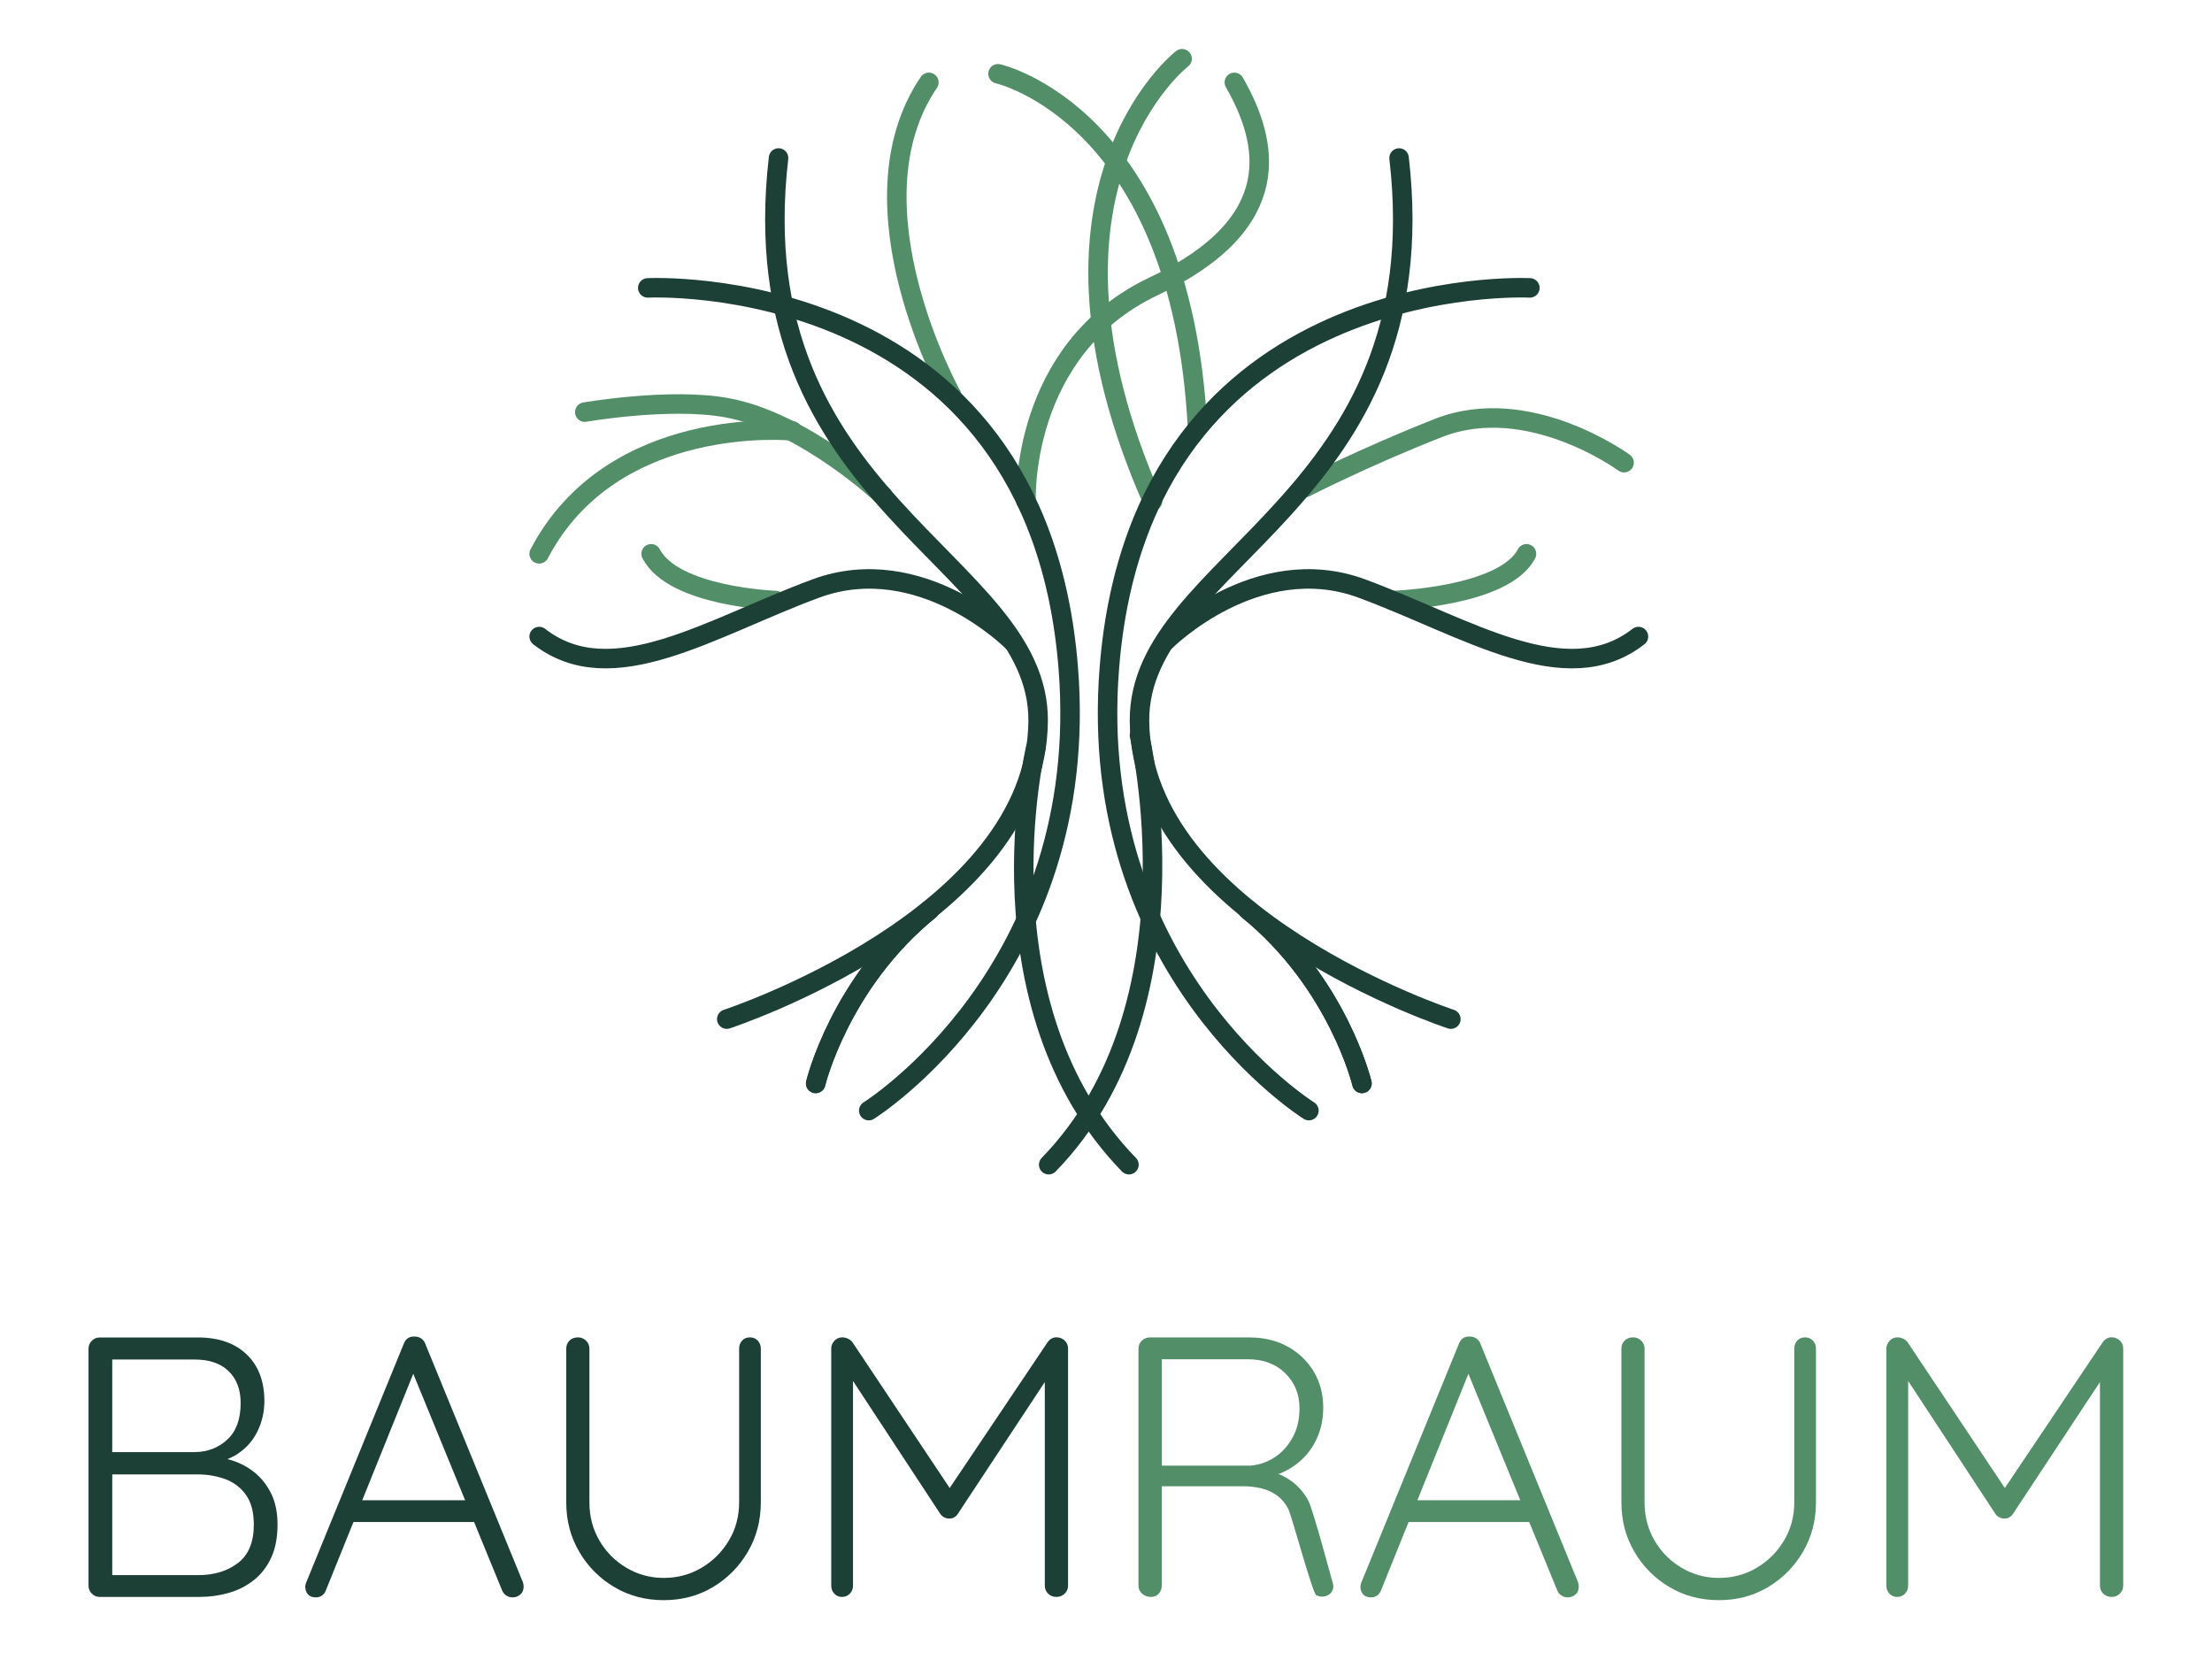 <?xml version="1.0" encoding="UTF-8" standalone="no"?>
<svg xmlns="http://www.w3.org/2000/svg" xmlns:xlink="http://www.w3.org/1999/xlink" xmlns:serif="http://www.serif.com/" width="100%" height="100%" viewBox="0 0 945 709" version="1.1" xml:space="preserve" style="fill-rule:evenodd;clip-rule:evenodd;stroke-linecap:round;stroke-linejoin:round;stroke-miterlimit:1.5;">
  <path d="M504.993,25.097c-0,-0 -71.517,55.296 -12.601,188.932" style="fill:none;stroke:#528e67;stroke-width:8.33px;"></path>
  <path d="M438.337,214.029c0,0 -2.824,-64.572 54.534,-91.723c57.357,-27.151 48.929,-61.733 34.469,-87.119" style="fill:none;stroke:#528e67;stroke-width:8.33px;"></path>
  <path d="M338.462,184.042c0,-0 -76.649,-7.615 -108.117,52.537" style="fill:none;stroke:#528e67;stroke-width:8.33px;"></path>
  <path d="M376.998,211.527c0,-0 -33.251,-31.286 -66.512,-37.365c-24.286,-4.439 -60.652,1.887 -60.652,1.887" style="fill:none;stroke:#528e67;stroke-width:8.33px;"></path>
  <path d="M331.435,256.54c0,-0 -43.668,-1.518 -53.259,-19.961" style="fill:none;stroke:#528e67;stroke-width:8.33px;"></path>
  <path d="M406.497,168.793c-0,-0 -45.377,-81.07 -9.669,-133.606" style="fill:none;stroke:#528e67;stroke-width:8.33px;"></path>
  <path d="M557.48,208.302c0,0 25.649,-13.162 57.125,-25.511c38.45,-15.085 79.219,14.859 79.219,14.859" style="fill:none;stroke:#528e67;stroke-width:8.33px;"></path>
  <path d="M595.117,256.54c0,-0 47.435,-1.518 57.025,-19.961" style="fill:none;stroke:#528e67;stroke-width:8.33px;"></path>
  <path d="M426.375,31.518c-0,0 78.382,17.526 85.22,151.273" style="fill:none;stroke:#528e67;stroke-width:8.33px;"></path>
  <g>
    <path d="M84.524,571.346c8.867,0 15.82,2.415 20.861,7.244c5.04,4.829 7.56,11.492 7.56,19.989c0,4.486 -0.956,8.722 -2.87,12.707c-1.913,3.984 -4.73,7.224 -8.451,9.717c-3.721,2.494 -8.312,3.899 -13.775,4.216l-0.673,-3.206c3.906,-0 7.732,0.567 11.48,1.702c3.747,1.134 7.105,2.896 10.073,5.284c2.969,2.388 5.351,5.416 7.145,9.085c1.795,3.668 2.692,8.075 2.692,13.22c-0,5.542 -0.917,10.272 -2.751,14.191c-1.834,3.919 -4.321,7.112 -7.462,9.579c-3.14,2.468 -6.702,4.269 -10.687,5.403c-3.985,1.135 -8.128,1.702 -12.429,1.702l-42.631,0c-1.32,0 -2.448,-0.468 -3.385,-1.405c-0.937,-0.937 -1.405,-2.065 -1.405,-3.384l-0,-101.254c-0,-1.32 0.468,-2.448 1.405,-3.385c0.937,-0.937 2.065,-1.405 3.385,-1.405l41.918,0Zm-1.306,9.421l-37.09,-0l1.821,-2.89l0,44.809l-1.662,-2.375l37.05,-0c5.436,-0.08 10.041,-1.874 13.814,-5.384c3.774,-3.509 5.661,-8.708 5.661,-15.596c-0,-5.726 -1.709,-10.252 -5.126,-13.577c-3.418,-3.325 -8.24,-4.987 -14.468,-4.987Zm1.148,49.083l-37.248,0l0.831,-1.029l0,45.402l-0.989,-1.346l37.683,0c6.835,0 12.508,-1.728 17.021,-5.185c4.512,-3.457 6.769,-8.92 6.769,-16.388c-0,-5.304 -1.109,-9.526 -3.325,-12.666c-2.217,-3.141 -5.159,-5.39 -8.827,-6.749c-3.669,-1.359 -7.64,-2.039 -11.915,-2.039Z" style="fill:#1d4036;fill-rule:nonzero;"></path>
    <path d="M177.862,583.617l-38.594,95.633c-0.343,0.977 -0.904,1.742 -1.682,2.296c-0.779,0.554 -1.63,0.831 -2.553,0.831c-1.505,0 -2.626,-0.396 -3.365,-1.187c-0.739,-0.792 -1.148,-1.755 -1.227,-2.89c-0.079,-0.554 -0,-1.201 0.237,-1.939l41.8,-102.284c0.449,-1.161 1.069,-1.985 1.861,-2.474c0.792,-0.488 1.715,-0.706 2.771,-0.653c1.108,0 2.065,0.277 2.869,0.831c0.805,0.555 1.379,1.32 1.722,2.296l41.682,101.809c0.211,0.58 0.316,1.213 0.316,1.9c0,1.425 -0.468,2.546 -1.405,3.364c-0.937,0.818 -2.038,1.227 -3.305,1.227c-1.029,0 -1.953,-0.283 -2.771,-0.851c-0.818,-0.567 -1.412,-1.339 -1.781,-2.315l-39.504,-96.307l2.929,0.713Zm-29.292,66.579l3.84,-9.302l49.162,-0l1.94,9.302l-54.942,0Z" style="fill:#1d4036;fill-rule:nonzero;"></path>
    <path d="M320.362,571.306c1.398,0 2.527,0.469 3.384,1.406c0.858,0.936 1.287,2.065 1.287,3.384l-0,65.629c-0,7.811 -1.854,14.877 -5.562,21.197c-3.707,6.32 -8.675,11.341 -14.903,15.062c-6.228,3.72 -13.234,5.581 -21.019,5.581c-7.784,-0 -14.817,-1.861 -21.098,-5.581c-6.28,-3.721 -11.274,-8.742 -14.982,-15.062c-3.708,-6.32 -5.561,-13.386 -5.561,-21.197l-0,-65.629c-0,-1.319 0.455,-2.448 1.365,-3.384c0.911,-0.937 2.131,-1.406 3.662,-1.406c1.319,0 2.46,0.469 3.424,1.406c0.963,0.936 1.444,2.065 1.444,3.384l0,65.629c0,6.07 1.432,11.545 4.295,16.427c2.863,4.882 6.723,8.755 11.578,11.618c4.856,2.863 10.147,4.295 15.873,4.295c5.885,-0 11.255,-1.432 16.111,-4.295c4.855,-2.863 8.754,-6.736 11.697,-11.618c2.942,-4.882 4.413,-10.357 4.413,-16.427l0,-65.629c0,-1.319 0.416,-2.448 1.247,-3.384c0.831,-0.937 1.946,-1.406 3.345,-1.406Z" style="fill:#1d4036;fill-rule:nonzero;"></path>
    <path d="M359.866,571.306c0.765,0 1.55,0.179 2.355,0.535c0.805,0.356 1.471,0.89 1.999,1.603l43.7,65.51l-4.354,-0.079l43.937,-65.431c1.135,-1.583 2.534,-2.296 4.196,-2.138c1.267,0.08 2.349,0.561 3.246,1.445c0.897,0.884 1.346,1.999 1.346,3.345l-0,101.294c-0,1.319 -0.482,2.447 -1.445,3.384c-0.963,0.937 -2.131,1.405 -3.503,1.405c-1.451,0 -2.645,-0.468 -3.582,-1.405c-0.937,-0.937 -1.405,-2.065 -1.405,-3.384l-0,-91.675l2.85,0.356l-40.019,60.642c-0.396,0.607 -0.911,1.095 -1.544,1.464c-0.633,0.37 -1.333,0.541 -2.098,0.515c-0.739,0.026 -1.464,-0.145 -2.177,-0.515c-0.712,-0.369 -1.267,-0.857 -1.662,-1.464l-40.217,-61.236l2.929,-2.098l0,94.011c0,1.319 -0.449,2.447 -1.346,3.384c-0.897,0.937 -2.005,1.405 -3.325,1.405c-1.372,0 -2.487,-0.468 -3.345,-1.405c-0.857,-0.937 -1.286,-2.065 -1.286,-3.384l-0,-101.294c-0,-1.214 0.442,-2.316 1.326,-3.305c0.884,-0.99 2.025,-1.485 3.424,-1.485Z" style="fill:#1d4036;fill-rule:nonzero;"></path>
    <path d="M491.718,682.179c-1.531,0 -2.804,-0.468 -3.82,-1.405c-1.016,-0.937 -1.524,-2.065 -1.524,-3.384l0,-101.254c0,-1.32 0.469,-2.448 1.405,-3.385c0.937,-0.937 2.065,-1.405 3.385,-1.405l42.75,0c6.043,0 11.426,1.293 16.15,3.879c4.723,2.586 8.444,6.142 11.162,10.668c2.718,4.526 4.077,9.678 4.077,15.457c0,4.645 -0.857,8.906 -2.572,12.786c-1.716,3.879 -4.091,7.171 -7.125,9.876c-3.035,2.705 -6.492,4.703 -10.371,5.997l-5.423,-1.861c3.905,0.396 7.527,1.676 10.865,3.84c3.339,2.164 6.057,5.119 8.155,8.866c2.097,3.748 10.186,34.365 10.568,35.487c0.383,1.121 0.271,2.249 -0.336,3.384c-0.449,0.818 -1.075,1.412 -1.88,1.781c-0.805,0.37 -1.63,0.548 -2.474,0.535c-0.845,-0.013 -1.65,-0.218 -2.415,-0.614c-1.557,-0.897 -10.509,-33.995 -11.816,-36.595c-1.306,-2.599 -2.995,-4.631 -5.066,-6.095c-2.072,-1.465 -4.341,-2.468 -6.809,-3.009c-2.467,-0.541 -4.835,-0.811 -7.105,-0.811l-36.852,-0l1.663,-2.336l-0,44.809c-0,1.319 -0.423,2.447 -1.267,3.384c-0.844,0.937 -1.953,1.405 -3.325,1.405Zm2.85,-56.089l39.742,-0c3.641,-0.317 7.032,-1.485 10.173,-3.503c3.14,-2.019 5.706,-4.83 7.699,-8.432c1.992,-3.602 2.988,-7.791 2.988,-12.567c0,-5.991 -2.032,-10.978 -6.096,-14.963c-4.064,-3.985 -9.381,-5.977 -15.952,-5.977l-37.881,0l1.069,-2.098l-0,49.796l-1.742,-2.256Z" style="fill:#528e67;fill-rule:nonzero;"></path>
    <path d="M628.637,583.617l-38.594,95.633c-0.343,0.977 -0.904,1.742 -1.682,2.296c-0.779,0.554 -1.63,0.831 -2.553,0.831c-1.505,0 -2.626,-0.396 -3.365,-1.187c-0.739,-0.792 -1.148,-1.755 -1.227,-2.89c-0.079,-0.554 -0,-1.201 0.237,-1.939l41.8,-102.284c0.449,-1.161 1.069,-1.985 1.861,-2.474c0.792,-0.488 1.715,-0.706 2.771,-0.653c1.108,0 2.065,0.277 2.869,0.831c0.805,0.555 1.379,1.32 1.722,2.296l41.682,101.809c0.211,0.58 0.316,1.213 0.316,1.9c0,1.425 -0.468,2.546 -1.405,3.364c-0.937,0.818 -2.038,1.227 -3.305,1.227c-1.029,0 -1.953,-0.283 -2.771,-0.851c-0.818,-0.567 -1.412,-1.339 -1.781,-2.315l-39.504,-96.307l2.929,0.713Zm-29.292,66.579l3.84,-9.302l49.162,-0l1.94,9.302l-54.942,0Z" style="fill:#528e67;fill-rule:nonzero;"></path>
    <path d="M771.137,571.306c1.398,0 2.527,0.469 3.384,1.406c0.858,0.936 1.287,2.065 1.287,3.384l-0,65.629c-0,7.811 -1.854,14.877 -5.562,21.197c-3.707,6.32 -8.675,11.341 -14.903,15.062c-6.228,3.72 -13.234,5.581 -21.019,5.581c-7.784,-0 -14.817,-1.861 -21.098,-5.581c-6.28,-3.721 -11.274,-8.742 -14.982,-15.062c-3.708,-6.32 -5.561,-13.386 -5.561,-21.197l-0,-65.629c-0,-1.319 0.455,-2.448 1.365,-3.384c0.911,-0.937 2.131,-1.406 3.662,-1.406c1.319,0 2.46,0.469 3.424,1.406c0.963,0.936 1.444,2.065 1.444,3.384l0,65.629c0,6.07 1.432,11.545 4.295,16.427c2.863,4.882 6.723,8.755 11.578,11.618c4.856,2.863 10.147,4.295 15.873,4.295c5.885,-0 11.255,-1.432 16.111,-4.295c4.855,-2.863 8.754,-6.736 11.697,-11.618c2.942,-4.882 4.413,-10.357 4.413,-16.427l0,-65.629c0,-1.319 0.416,-2.448 1.247,-3.384c0.831,-0.937 1.946,-1.406 3.345,-1.406Z" style="fill:#528e67;fill-rule:nonzero;"></path>
    <path d="M810.641,571.306c0.765,0 1.55,0.179 2.355,0.535c0.805,0.356 1.471,0.89 1.999,1.603l43.7,65.51l-4.354,-0.079l43.937,-65.431c1.135,-1.583 2.534,-2.296 4.196,-2.138c1.267,0.08 2.349,0.561 3.246,1.445c0.897,0.884 1.346,1.999 1.346,3.345l-0,101.294c-0,1.319 -0.482,2.447 -1.445,3.384c-0.963,0.937 -2.131,1.405 -3.503,1.405c-1.451,0 -2.645,-0.468 -3.582,-1.405c-0.937,-0.937 -1.405,-2.065 -1.405,-3.384l-0,-91.675l2.85,0.356l-40.019,60.642c-0.396,0.607 -0.911,1.095 -1.544,1.464c-0.633,0.37 -1.333,0.541 -2.098,0.515c-0.739,0.026 -1.464,-0.145 -2.177,-0.515c-0.712,-0.369 -1.267,-0.857 -1.662,-1.464l-40.217,-61.236l2.929,-2.098l0,94.011c0,1.319 -0.449,2.447 -1.346,3.384c-0.897,0.937 -2.005,1.405 -3.325,1.405c-1.372,0 -2.487,-0.468 -3.345,-1.405c-0.857,-0.937 -1.286,-2.065 -1.286,-3.384l-0,-101.294c-0,-1.214 0.442,-2.316 1.326,-3.305c0.884,-0.99 2.025,-1.485 3.424,-1.485Z" style="fill:#528e67;fill-rule:nonzero;"></path>
  </g>
  <path d="M276.736,122.984c-0,0 166.079,-8.435 179.643,162.33c10.289,129.534 -85.236,189.127 -85.236,189.127" style="fill:none;stroke:#1d4036;stroke-width:8.33px;"></path>
  <path d="M310.486,435.35c0,-0 132.546,-43.468 133.024,-127.441c0.392,-69.064 -128.017,-92.93 -110.9,-240.413" style="fill:none;stroke:#1d4036;stroke-width:8.33px;"></path>
  <path d="M348.474,462.819c0,0 10.227,-42.944 48.727,-74.182" style="fill:none;stroke:#1d4036;stroke-width:8.33px;"></path>
  <path d="M432.525,274.015c0,0 -39.044,-39.243 -84.051,-22.592c-45.006,16.65 -87.062,44.686 -118.129,20.501" style="fill:none;stroke:#1d4036;stroke-width:8.33px;"></path>
  <path d="M442.51,319.32c0,-0 -26.264,110.261 39.791,178.218" style="fill:none;stroke:#1d4036;stroke-width:8.33px;"></path>
  <path d="M653.583,122.984c-0,0 -166.08,-8.435 -179.644,162.33c-10.288,129.534 85.237,189.127 85.237,189.127" style="fill:none;stroke:#1d4036;stroke-width:8.33px;"></path>
  <path d="M619.832,435.35c-0,-0 -132.546,-43.468 -133.023,-127.441c-0.393,-69.064 128.016,-92.93 110.899,-240.413" style="fill:none;stroke:#1d4036;stroke-width:8.33px;"></path>
  <path d="M581.844,462.819c-0,0 -10.227,-42.944 -48.727,-74.182" style="fill:none;stroke:#1d4036;stroke-width:8.33px;"></path>
  <path d="M497.793,274.015c-0,0 39.044,-39.243 84.051,-22.592c45.007,16.65 87.062,44.686 118.129,20.501" style="fill:none;stroke:#1d4036;stroke-width:8.33px;"></path>
  <path d="M486.808,314.132c-0,0 27.264,115.449 -38.791,183.406" style="fill:none;stroke:#1d4036;stroke-width:8.33px;"></path>
  <path d="M348.474,462.819c0,0 10.227,-42.944 48.727,-74.182" style="fill:none;stroke:#1d4036;stroke-width:8.33px;"></path>
  <path d="M581.844,462.819c-0,0 -10.227,-42.944 -48.727,-74.182" style="fill:none;stroke:#1d4036;stroke-width:8.33px;"></path>
</svg>
